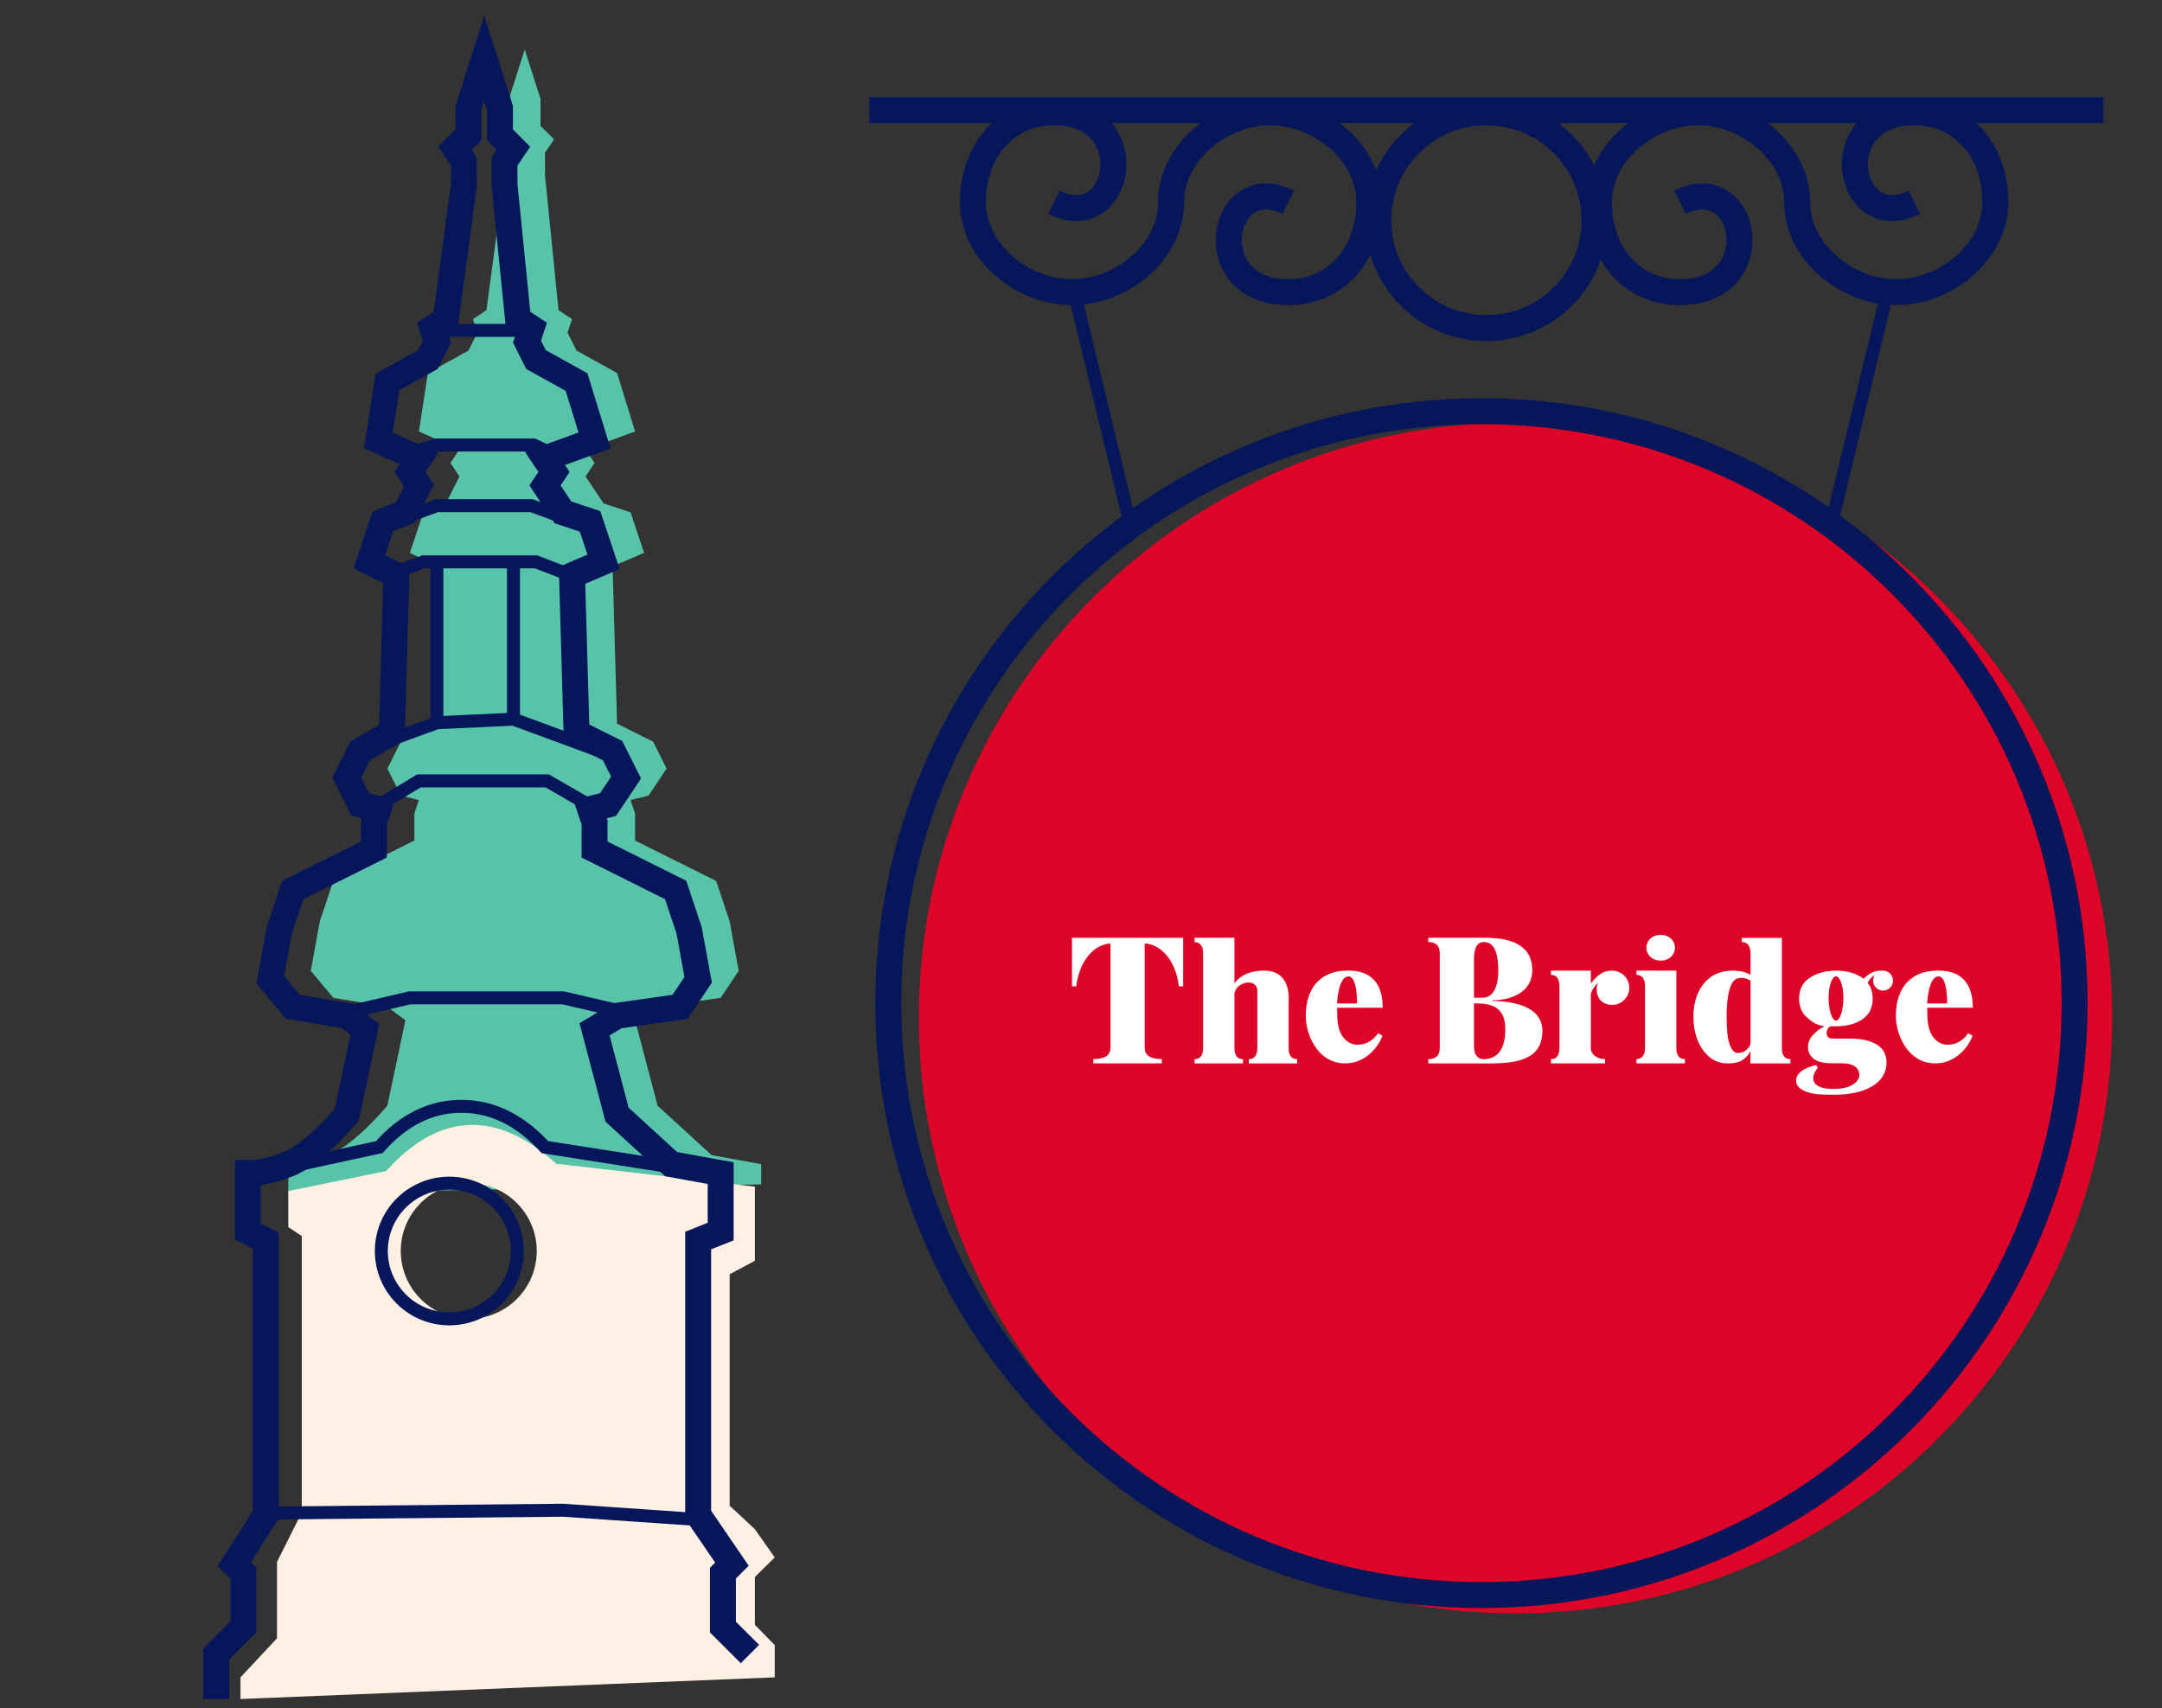 <svg width="500" height="395" viewBox="0 0 500 395" fill="none" xmlns="http://www.w3.org/2000/svg">
<rect x="0" y="0" width="500" height="395" fill="#333333" stroke="none"/>
<path d="M117.708 22.868L121.354 11.434L125 22.868V29.105L128.125 32.224L126.042 35.342V40.539L129.167 71.724L132.292 73.803L131.25 76.921L133.333 81.079L142.708 86.276L146.875 99.79L135.417 103.947L137.5 107.066L135.417 110.184L139.583 116.421L145.833 118.5L148.958 127.855L141.667 130.974L142.708 167.355L151.042 171.513L154.167 177.75L150 183.987L145.833 185.026L146.875 188.145V194.382L165.625 203.737L168.75 213.092L170.833 224.526L166.667 230.763L152.083 232.842L146.875 235.961L152.083 255.711L164.583 267.145L176.042 269.224V273.901L66.666 275.98V269.224C69.791 269.224 72.691 268.446 76.041 267.145C79.392 265.843 84.253 261.913 89.583 255.711L93.75 235.961L89.583 232.842L77.083 230.763L71.875 224.526L73.958 213.092L77.083 203.737L95.833 194.382V188.145L96.875 185.026L92.708 183.987L89.583 177.75L92.708 171.513L100 167.355L101.042 130.974L94.791 127.855L97.916 118.5L103.125 116.421L106.25 110.184L104.167 107.066L106.25 103.947L96.875 99.79L98.958 86.276L108.333 81.079L110.417 76.921L109.375 73.803L112.5 71.724L116.667 40.539V35.342L114.583 32.224L117.708 29.105V22.868Z" fill="#57C4A9"/>
<path fill-rule="evenodd" clip-rule="evenodd" d="M69.792 349.783V285.855L66.667 283.776V275.46L89.312 270.822C95.434 264.006 101.798 260.457 108.406 260.174C115.014 259.892 121.759 262.881 128.642 269.141L174.58 274.421V291.572L168.75 294.691V348.224L174.58 353.646L179.167 360.178L174.58 364.708V375.77L179.167 380.447V387.91L55.616 392.921V387.91L64.063 378.888V361.217L69.792 349.783ZM124.131 289.316C124.131 297.982 117.09 305.007 108.406 305.007C99.722 305.007 92.681 297.982 92.681 289.316C92.681 280.649 99.722 273.624 108.406 273.624C117.09 273.624 124.131 280.649 124.131 289.316Z" fill="#FFF0E4"/>
<path d="M97.917 129.934V128.434H97.653L97.405 128.524L97.917 129.934ZM123.958 129.934L124.496 128.534L124.236 128.434H123.958V129.934ZM87.715 265.285L88.032 266.751L88.513 266.647L88.839 266.279L87.715 265.285ZM126.01 265.285L124.905 266.299L125.259 266.686L125.778 266.767L126.01 265.285ZM101.041 167.146L100.971 165.648L100.743 165.658L100.528 165.737L101.041 167.146ZM118.75 166.316L119.269 164.908L118.983 164.803L118.68 164.817L118.75 166.316ZM96.875 180.596V179.096H96.456L96.097 179.313L96.875 180.596ZM126.563 180.596L127.313 179.297L126.965 179.096H126.563V180.596ZM94.792 230.763V229.263H94.619L94.451 229.302L94.792 230.763ZM130.208 230.763L130.549 229.302L130.381 229.263H130.208V230.763ZM101.042 116.941V115.441H100.775L100.524 115.533L101.042 116.941ZM122.917 116.941L123.434 115.533L123.184 115.441H122.917V116.941ZM101.042 102.908V101.408H100.829L100.626 101.467L101.042 102.908ZM123.438 102.908L124.09 101.558L123.781 101.408H123.438V102.908ZM130.208 349.263L130.311 347.767L130.253 347.763L130.194 347.763L130.208 349.263ZM92.699 133.423L98.428 131.344L97.405 128.524L91.676 130.603L92.699 133.423ZM97.917 131.434H123.958V128.434H97.917V131.434ZM123.421 131.335L130.192 133.933L131.267 131.133L124.496 128.534L123.421 131.335ZM59.693 272.888L88.032 266.751L87.397 263.819L59.057 269.956L59.693 272.888ZM88.839 266.279C94.167 260.249 100.11 257.354 106.706 257.354V254.354C99.093 254.354 92.375 257.746 86.591 264.292L88.839 266.279ZM106.706 257.354C113.306 257.354 119.362 260.254 124.905 266.299L127.116 264.272C121.128 257.742 114.314 254.354 106.706 254.354V257.354ZM125.778 266.767L164.872 272.904L165.337 269.941L126.243 263.804L125.778 266.767ZM84.209 174.875L101.555 168.555L100.528 165.737L83.182 172.056L84.209 174.875ZM101.112 168.644L118.82 167.814L118.68 164.817L100.971 165.648L101.112 168.644ZM118.231 167.723L137.626 174.873L138.664 172.058L119.269 164.908L118.231 167.723ZM87.236 188.198L97.653 181.878L96.097 179.313L85.68 185.633L87.236 188.198ZM96.875 182.096H126.563V179.096H96.875V182.096ZM125.812 181.895L136.75 188.214L138.25 185.616L127.313 179.297L125.812 181.895ZM79.507 235.862L95.132 232.224L94.451 229.302L78.826 232.94L79.507 235.862ZM94.792 232.263H130.208V229.263H94.792V232.263ZM129.868 232.224L145.493 235.862L146.174 232.94L130.549 229.302L129.868 232.224ZM91.663 121.987L101.559 118.349L100.524 115.533L90.628 119.171L91.663 121.987ZM101.042 118.441H122.917V115.441H101.042V118.441ZM122.399 118.349L132.295 121.987L133.33 119.171L123.434 115.533L122.399 118.349ZM93.124 106.755L101.458 104.349L100.626 101.467L92.292 103.873L93.124 106.755ZM101.042 104.408H123.438V101.408H101.042V104.408ZM122.785 104.258L128.768 107.151L130.074 104.451L124.09 101.558L122.785 104.258ZM102.604 77.901H122.917V74.901H102.604V77.901ZM120.25 167.355V129.934H117.25V167.355H120.25ZM102.542 167.355V129.934H99.542V167.355H102.542ZM61.993 351.41L130.223 350.763L130.194 347.763L61.965 348.41L61.993 351.41ZM130.105 350.76L160.314 352.839L160.52 349.846L130.311 347.767L130.105 350.76ZM118.138 289.316C118.138 297.151 111.772 303.507 103.913 303.507V306.507C113.423 306.507 121.138 298.813 121.138 289.316H118.138ZM103.913 303.507C96.054 303.507 89.689 297.151 89.689 289.316H86.689C86.689 298.813 94.403 306.507 103.913 306.507V303.507ZM89.689 289.316C89.689 281.481 96.054 275.124 103.913 275.124V272.124C94.403 272.124 86.689 279.818 86.689 289.316H89.689ZM103.913 275.124C111.772 275.124 118.138 281.481 118.138 289.316H121.138C121.138 279.818 113.423 272.124 103.913 272.124V275.124Z" fill="#06165B"/>
<path d="M50 392.921V382.526L56.299 376.289V363.816L54.167 361.737L61.458 350.303V286.895L57.292 284.816V271.303C60.417 271.303 63.316 270.525 66.667 269.224C70.018 267.922 74.878 263.991 80.208 257.789L84.375 238.039L80.208 234.921L67.708 232.842L62.5 226.605L64.583 215.171L67.708 205.816L86.458 196.461V190.224L87.5 187.105L83.333 186.066L80.208 179.829L83.333 173.592L90.625 169.434L91.667 133.053L85.417 129.934L88.542 120.579L93.75 118.5L96.875 112.263L94.792 109.145L96.875 106.026L87.5 101.868L89.583 88.355L98.958 83.158L101.042 79L100 75.882L103.125 73.803L107.292 42.618V37.421L105.208 34.303L108.333 31.184V24.947L111.979 13.513L115.625 24.947V31.184L118.75 34.303L116.667 37.421V42.618L119.792 73.803L122.917 75.882L121.875 79L123.958 83.158L133.333 88.355L137.5 101.868L126.042 106.026L128.125 109.145L126.042 112.263L130.208 118.5L136.458 120.579L139.583 129.934L132.292 133.053L133.333 169.434L141.667 173.592L144.792 179.829L140.625 186.066L136.458 187.105L137.5 190.224V196.461L156.25 205.816L159.375 215.171L161.458 226.605L157.292 232.842L142.708 234.921L137.5 238.039L142.708 257.789L155.208 269.224L166.667 271.303V284.816L161.458 286.895V350.303L169.271 361.737L167.188 363.816V376.289L173.438 382.526" stroke="#06165B" stroke-width="6"/>
<path d="M488.488 235.414C488.488 159.362 426.706 97.711 350.494 97.711C274.282 97.711 212.5 159.362 212.5 235.414C212.5 311.465 274.282 373.117 350.494 373.117C426.706 373.117 488.488 311.465 488.488 235.414Z" fill="#DE0427"/>
<path d="M252.861 245.923V244.919C255.416 244.936 256.826 244.116 256.817 242.279V218.203C253.712 218.247 249.709 221.387 248.906 228.103H247.917V216.883H273.629V228.103H272.64C271.837 221.387 267.833 218.247 264.729 218.203V242.279C264.719 244.116 266.13 244.936 268.684 244.919V245.923H252.861Z" fill="white"/>
<path d="M285.483 227.443C285.483 227.443 287.145 224.434 292.406 224.473C298.775 224.513 298.023 231.285 298.023 231.839V242.293C298.023 243.798 298.419 244.907 300.001 244.946V245.936H288.806V244.946C290.072 244.946 290.784 244.115 290.784 242.293V229.186C290.705 225.859 285.444 227.127 285.483 230.097V242.293C285.483 243.837 285.958 244.946 287.461 244.946V245.936H276.266V244.946C277.611 244.946 278.244 244.035 278.244 242.293V220.514C278.244 218.811 277.572 217.9 276.266 217.86V216.87H285.483V227.443Z" fill="white"/>
<path d="M313.924 241.608C315.862 241.608 317.445 240.737 318.71 238.955L319.699 239.509C319.145 241.37 316.297 245.924 311.115 245.924C304.509 245.924 301.978 238.876 301.978 235.114C301.978 231.51 302.927 228.778 304.786 226.956C306.645 225.174 308.821 224.462 311.867 224.462C316.851 224.462 319.778 227.154 319.778 233.055H309.217C309.217 233.371 309.256 233.926 309.256 234.559C309.256 237.094 309.81 238.915 310.72 239.984C311.59 241.054 312.658 241.608 313.924 241.608ZM311.867 225.808C309.454 225.808 309.217 232.065 309.217 232.065H313.845C313.845 232.065 313.963 225.808 311.867 225.808Z" fill="white"/>
<path d="M450.396 241.608C452.334 241.608 453.916 240.737 455.182 238.955L456.171 239.509C455.617 241.37 452.769 245.924 447.587 245.924C440.981 245.924 438.449 238.876 438.449 235.114C438.449 231.51 439.399 228.778 441.258 226.956C443.117 225.174 445.293 224.462 448.339 224.462C453.323 224.462 456.25 227.154 456.25 233.055H445.688C445.688 233.371 445.728 233.926 445.728 234.559C445.728 237.094 446.282 238.915 447.191 239.984C448.062 241.054 449.13 241.608 450.396 241.608ZM448.339 225.808C445.926 225.808 445.688 232.065 445.688 232.065H450.316C450.316 232.065 450.435 225.808 448.339 225.808Z" fill="white"/>
<path d="M345.155 231.483C352.473 231.601 356.666 233.938 356.706 238.333C356.706 244.59 351.761 245.936 344.522 245.936H330.321V244.946C331.943 244.946 332.971 244.233 332.971 242.293V220.514C332.971 218.613 331.982 217.86 330.321 217.86V216.87H343.494C350.93 216.87 354.411 219.524 354.372 224.473C354.332 229.067 350.1 231.324 345.155 231.324V231.483ZM343.177 217.86C341.516 217.86 340.962 219.365 340.883 221.504V230.73H342.861C344.562 230.77 346.5 229.423 346.5 224.473C346.5 221.82 346.144 217.86 343.177 217.86ZM343.177 244.946C346.223 244.907 348.122 242.768 348.122 238.016C348.161 233.7 345.788 232.156 342.188 232.077L340.883 232.037V241.976C340.922 243.719 341.476 244.907 343.177 244.946Z" fill="white"/>
<path d="M369.885 227.101C369.226 227.431 367.907 229.081 367.907 230.085V242.294C367.906 244.054 369.555 244.934 371.204 244.934V245.924H358.677V244.934C359.914 244.937 360.657 244.184 360.655 242.294V228.105C360.655 226.34 359.989 225.47 358.677 225.465V224.475H367.907V227.445C369.885 224.791 371.533 224.461 372.852 224.475C375.035 224.496 376.807 226.249 376.807 228.435C376.807 230.62 375.035 232.401 372.852 232.394C368.566 232.381 368.896 227.431 369.885 227.101Z" fill="white"/>
<path d="M412.087 242.295C412.087 244.077 412.72 244.908 414.065 244.948V245.938H404.809L404.848 242.928C404.492 243.958 403.622 244.75 402.87 245.225C402.119 245.7 400.814 245.938 399.666 245.938C397.253 245.938 395.592 245.027 394.128 243.206C392.665 241.424 391.636 238.731 391.636 235.048C391.636 231.524 392.704 228.989 394.287 227.168C395.869 225.386 398.005 224.475 400.734 224.475C402.396 224.475 403.78 224.792 404.848 225.465V220.515C404.809 218.773 404.176 217.862 402.831 217.862V216.912H412.087V242.295ZM401.961 243.522C402.712 243.522 403.385 243.285 403.978 242.73C404.532 242.176 404.848 241.74 404.848 240.948V226.772C404.255 226.455 403.503 226.138 402.87 226.138C401.605 226.138 400.814 226.574 400.22 228.118C399.627 229.702 399.31 231.88 399.31 235.088C399.31 238.335 399.548 240.275 400.022 241.582C400.497 242.889 401.13 243.522 401.961 243.522Z" fill="white"/>
<path d="M430.988 226.362C432.848 224.475 434.166 224.475 435.485 224.474C436.758 224.474 437.792 225.509 437.792 226.784C437.792 228.059 436.758 229.094 435.485 229.094C434.211 229.094 433.177 228.059 433.177 226.784C433.177 226.125 433.492 225.651 433.507 225.544C433.101 225.762 432.188 226.455 431.957 227.347C432.709 228.316 433.085 229.519 433.085 230.956C433.085 233.041 432.314 234.619 430.771 235.688C429.228 236.757 427.165 237.344 424.58 237.344C424.277 237.344 423.932 237.345 423.603 237.345C422.769 237.345 422.444 238.282 422.444 238.915C422.444 239.76 422.919 240.182 423.868 240.182H427.705C430.395 240.182 432.498 240.638 434.015 241.548C435.531 242.459 436.289 243.878 436.289 245.805C436.289 247.178 435.847 248.419 434.964 249.528C434.081 250.636 432.722 251.521 430.89 252.181C429.057 252.841 426.69 253.171 423.947 253.171C421.231 253.171 419.266 253.078 417.71 252.471C416.154 251.864 415.376 251.006 415.376 249.897C415.376 249.132 415.759 248.432 416.524 247.799C417.288 247.165 418.449 246.663 420.005 246.294L420.4 246.927C419.688 247.799 419.332 248.643 419.332 249.462C419.332 250.491 420.321 251.817 423.947 251.838C428.562 251.864 430 249.818 430 248.657C430 247.838 429.69 247.185 429.07 246.696C428.45 246.208 427.372 245.898 425.816 245.898H423.68C421.887 245.898 420.506 245.621 419.556 244.934C418.607 244.248 418.132 243.324 418.132 242.162C418.132 241.106 418.508 240.182 419.26 239.39C420.011 238.598 420.545 238.031 421.969 237.344C419.965 237.08 418.943 236.255 417.796 235.213C416.649 234.17 416.075 232.751 416.075 230.956C416.075 228.87 416.847 227.293 418.389 226.224C419.932 225.154 422.022 224.475 424.607 224.475C427.376 224.475 429.485 225.201 430.988 226.362ZM424.607 236.024C425.595 236.024 426.326 233.356 426.32 230.745C426.315 228.243 425.595 225.795 424.607 225.795C423.618 225.795 422.898 228.243 422.893 230.745C422.887 233.356 423.618 236.024 424.607 236.024Z" fill="white"/>
<path d="M389.664 245.923H378.456V244.933C379.777 244.923 380.425 244.029 380.434 242.293V228.104C380.427 226.19 379.669 225.466 378.456 225.464V224.473L387.686 224.474V242.293C387.682 244.068 388.362 244.92 389.664 244.933V245.923ZM384.06 216.211C386.038 216.211 387.357 217.541 387.357 219.181C387.357 220.82 386.038 222.15 384.06 222.15C382.082 222.15 380.764 220.82 380.764 219.181C380.764 217.541 382.082 216.211 384.06 216.211Z" fill="white"/>
<path d="M342.613 98.095C416.725 98.095 476.794 158.047 476.794 231.987H482.794C482.794 154.721 420.027 92.095 342.613 92.095V98.095ZM476.794 231.987C476.794 305.928 416.725 365.879 342.613 365.879V371.879C420.027 371.879 482.794 309.254 482.794 231.987H476.794ZM342.613 365.879C268.501 365.879 208.432 305.928 208.432 231.987H202.432C202.432 309.254 265.199 371.879 342.613 371.879V365.879ZM208.432 231.987C208.432 158.047 268.501 98.095 342.613 98.095V92.095C265.199 92.095 202.432 154.721 202.432 231.987H208.432ZM486.458 22.467H201.042V28.467H486.458V22.467ZM365.75 50.934C365.75 63.05 355.906 72.882 343.75 72.882V78.882C359.208 78.882 371.75 66.375 371.75 50.934H365.75ZM343.75 72.882C331.594 72.882 321.75 63.05 321.75 50.934H315.75C315.75 66.375 328.292 78.882 343.75 78.882V72.882ZM321.75 50.934C321.75 38.819 331.594 28.987 343.75 28.987V22.987C328.292 22.987 315.75 35.493 315.75 50.934H321.75ZM343.75 28.987C355.906 28.987 365.75 38.819 365.75 50.934H371.75C371.75 35.493 359.208 22.987 343.75 22.987V28.987ZM458.458 46.776C458.458 51.485 456.116 55.907 452.337 59.221C448.55 62.541 443.512 64.566 438.542 64.566V70.566C445.077 70.566 451.497 67.937 456.292 63.733C461.095 59.522 464.458 53.549 464.458 46.776H458.458ZM438.542 64.566C433.572 64.566 428.533 62.541 424.746 59.221C420.967 55.907 418.625 51.485 418.625 46.776H412.625C412.625 53.549 415.988 59.522 420.791 63.733C425.586 67.937 432.006 70.566 438.542 70.566V64.566ZM442.708 28.987C452.16 28.987 458.458 36.524 458.458 46.776H464.458C464.458 34.066 456.269 22.987 442.708 22.987V28.987ZM442.708 22.987C436.772 22.987 432.302 25.052 429.446 28.377C426.641 31.642 425.653 35.825 426.053 39.62C426.45 43.38 428.258 47.123 431.515 49.308C434.926 51.597 439.355 51.802 444.048 49.461L441.369 44.092C438.248 45.649 436.167 45.204 434.858 44.326C433.395 43.344 432.274 41.402 432.02 38.99C431.769 36.614 432.408 34.137 433.998 32.286C435.536 30.495 438.228 28.987 442.708 28.987V22.987ZM372.792 46.776C372.792 42.068 375.134 37.645 378.913 34.332C382.7 31.012 387.738 28.987 392.708 28.987V22.987C386.172 22.987 379.752 25.616 374.957 29.82C370.155 34.031 366.792 40.003 366.792 46.776H372.792ZM392.708 28.987C397.678 28.987 402.717 31.012 406.503 34.332C410.283 37.645 412.625 42.068 412.625 46.776H418.625C418.625 40.003 415.262 34.031 410.459 29.82C405.664 25.616 399.244 22.987 392.708 22.987V28.987ZM388.542 64.566C379.09 64.566 372.792 57.029 372.792 46.776H366.792C366.792 59.487 374.981 70.566 388.542 70.566V64.566ZM388.542 70.566C394.478 70.566 398.947 68.501 401.804 65.176C404.609 61.91 405.597 57.728 405.197 53.933C404.8 50.172 402.991 46.43 399.735 44.245C396.324 41.956 391.894 41.751 387.202 44.092L389.881 49.461C393.001 47.904 395.082 48.349 396.391 49.227C397.855 50.209 398.976 52.151 399.23 54.562C399.481 56.939 398.842 59.416 397.252 61.266C395.714 63.057 393.022 64.566 388.542 64.566V70.566ZM319.667 46.776C319.667 40.003 316.303 34.031 311.501 29.82C306.706 25.616 300.286 22.987 293.75 22.987V28.987C298.72 28.987 303.758 31.012 307.545 34.332C311.324 37.645 313.667 42.068 313.667 46.776H319.667ZM293.75 22.987C287.214 22.987 280.794 25.616 275.999 29.82C271.197 34.031 267.833 40.003 267.833 46.776H273.833C273.833 42.068 276.175 37.645 279.955 34.332C283.741 31.012 288.78 28.987 293.75 28.987V22.987ZM297.917 70.566C311.477 70.566 319.667 59.487 319.667 46.776H313.667C313.667 57.029 307.368 64.566 297.917 64.566V70.566ZM297.917 64.566C293.436 64.566 290.744 63.057 289.206 61.266C287.616 59.416 286.977 56.939 287.228 54.562C287.482 52.151 288.603 50.209 290.067 49.227C291.376 48.349 293.457 47.904 296.577 49.461L299.256 44.092C294.564 41.751 290.134 41.956 286.723 44.245C283.467 46.43 281.658 50.172 281.261 53.933C280.861 57.728 281.849 61.91 284.654 65.176C287.511 68.501 291.98 70.566 297.917 70.566V64.566ZM222 46.776C222 53.549 225.363 59.522 230.166 63.733C234.961 67.937 241.381 70.566 247.917 70.566V64.566C242.946 64.566 237.908 62.541 234.121 59.221C230.342 55.907 228 51.485 228 46.776H222ZM247.917 70.566C254.452 70.566 260.872 67.937 265.667 63.733C270.47 59.522 273.833 53.549 273.833 46.776H267.833C267.833 51.485 265.491 55.907 261.712 59.221C257.925 62.541 252.887 64.566 247.917 64.566V70.566ZM243.75 22.987C230.189 22.987 222 34.066 222 46.776H228C228 36.524 234.298 28.987 243.75 28.987V22.987ZM243.75 28.987C248.23 28.987 250.922 30.495 252.46 32.286C254.05 34.137 254.689 36.614 254.438 38.99C254.184 41.402 253.063 43.344 251.6 44.326C250.291 45.204 248.21 45.649 245.089 44.092L242.41 49.461C247.103 51.802 251.532 51.597 254.943 49.308C258.2 47.123 260.008 43.38 260.405 39.62C260.806 35.825 259.817 31.642 257.012 28.377C254.156 25.052 249.686 22.987 243.75 22.987V28.987Z" fill="#06165B"/>
<path d="M435 67.215L421.979 121.267L424.896 121.97L437.917 67.917L435 67.215ZM246.979 67.917L260 121.97L262.917 121.267L249.896 67.215L246.979 67.917Z" fill="#06165B"/>
</svg>
